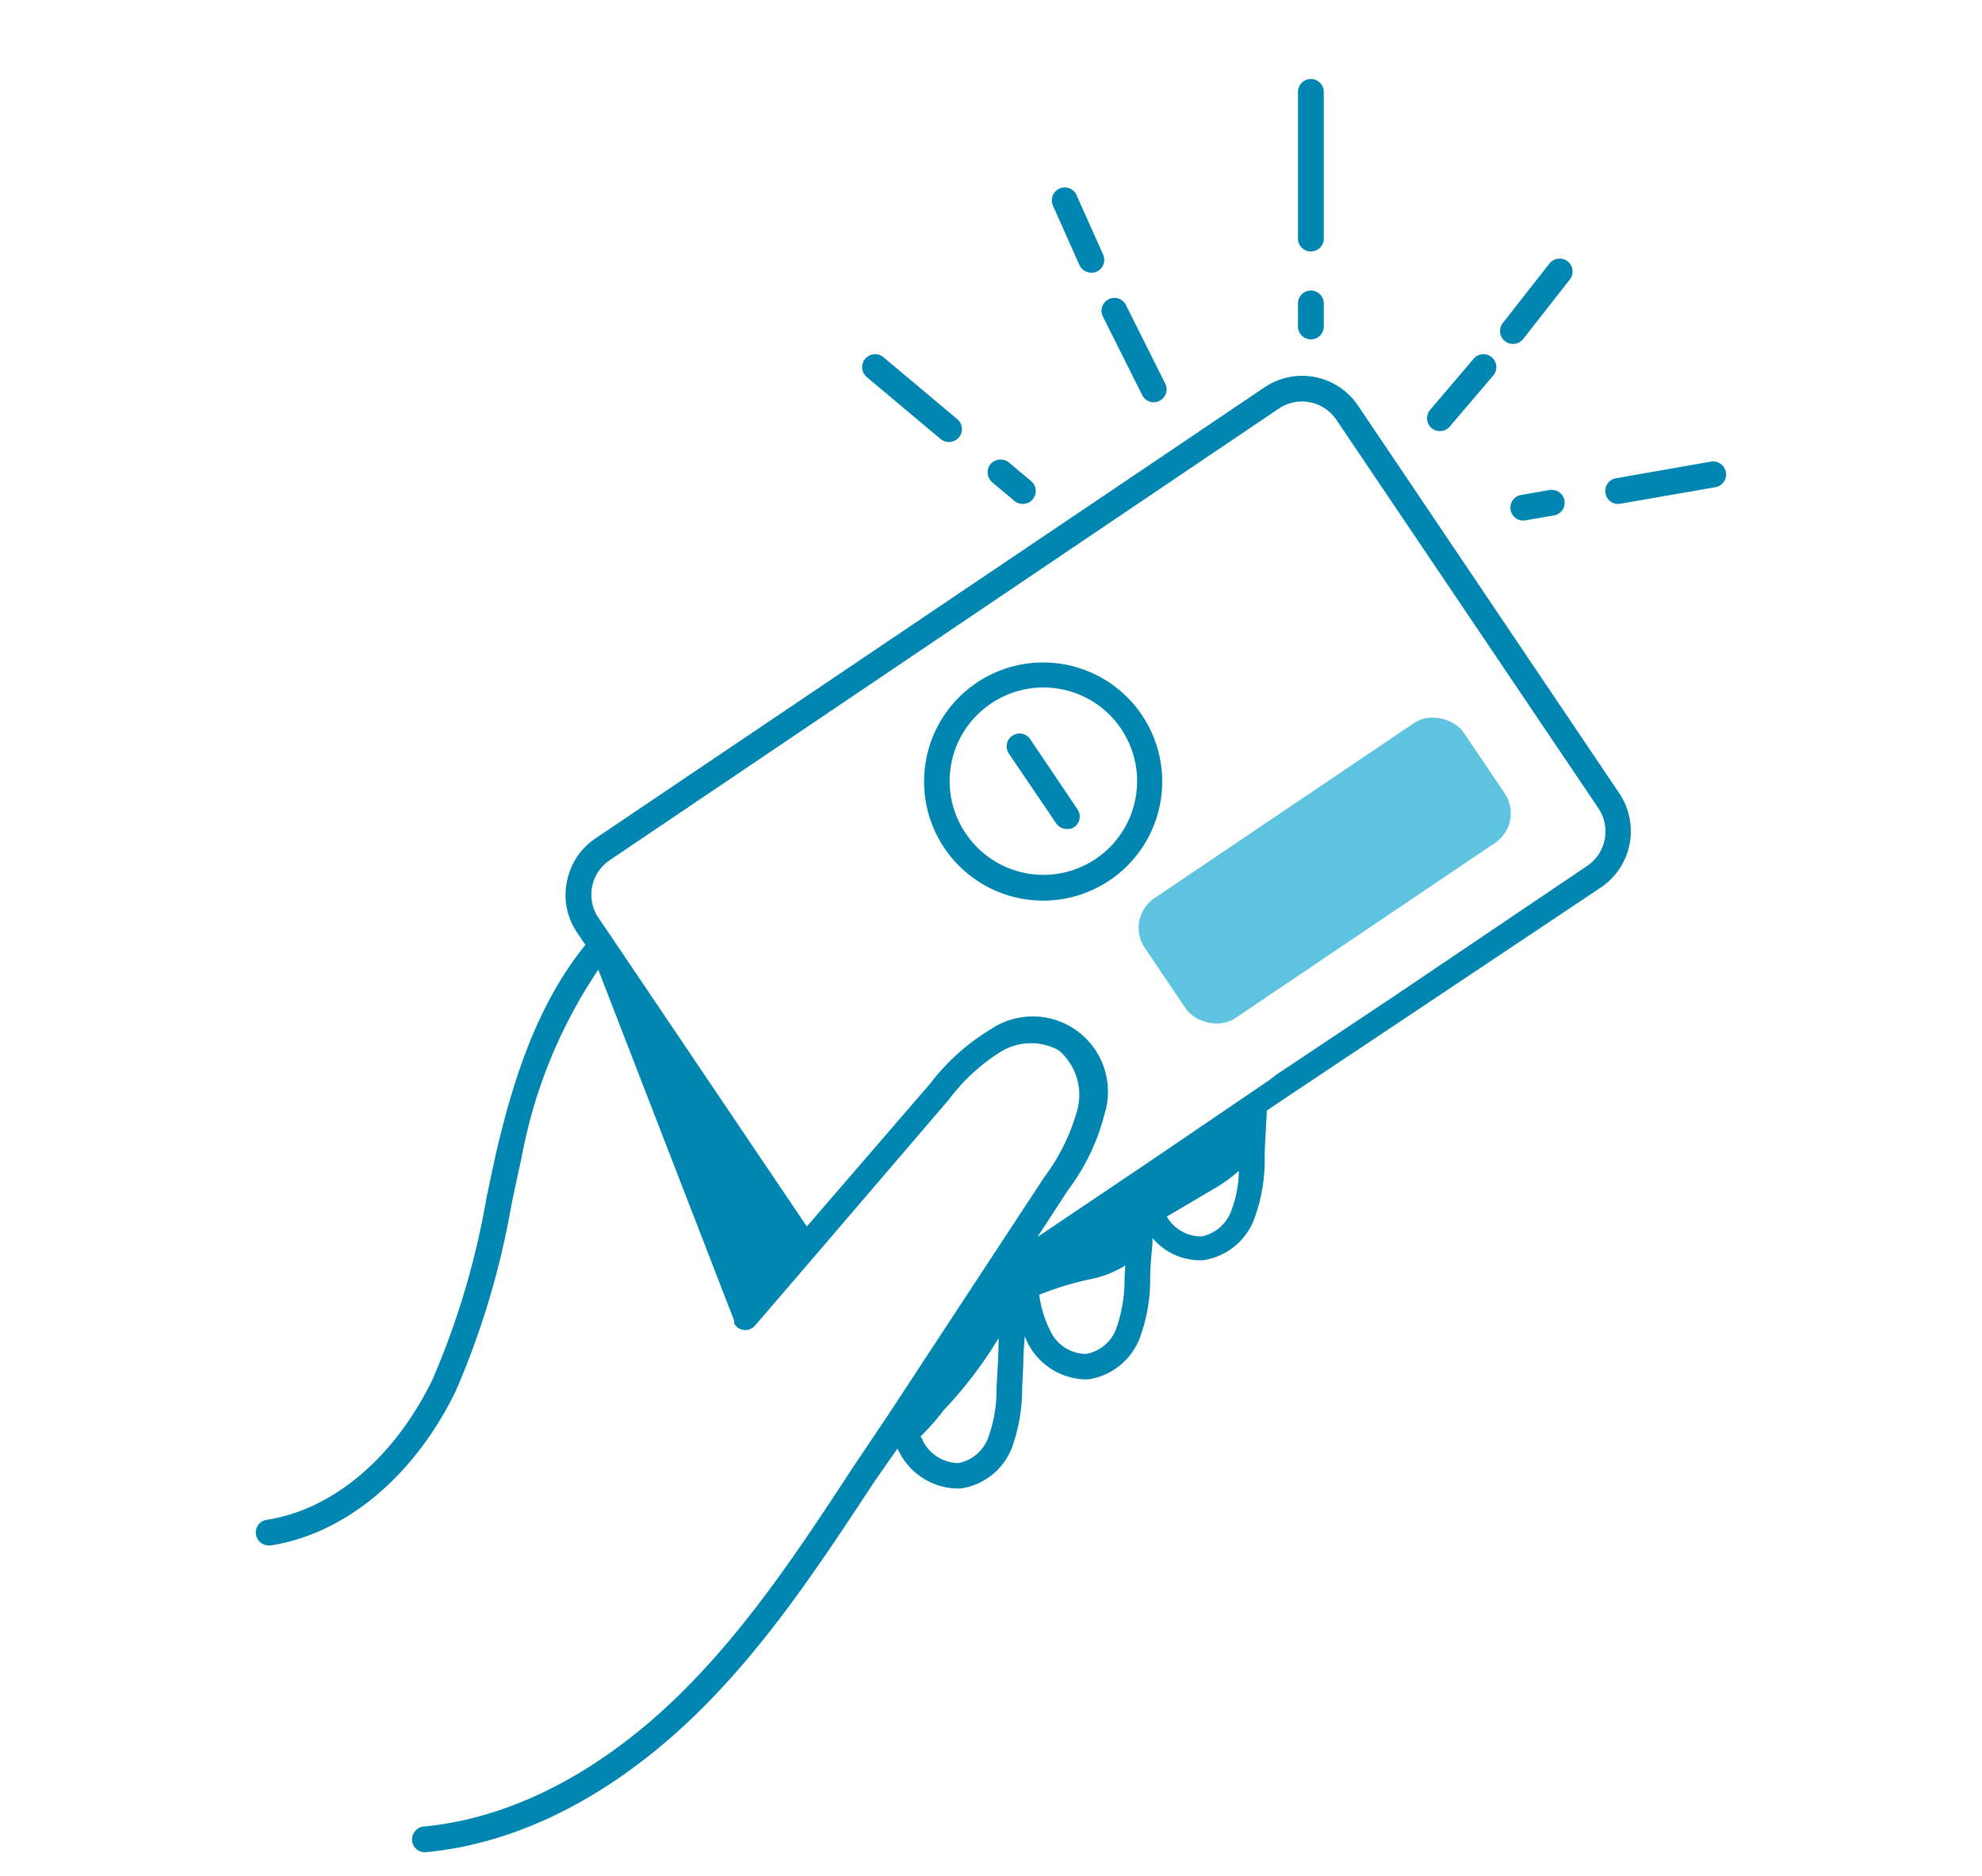 <svg xmlns="http://www.w3.org/2000/svg" id="Warstwa_1" data-name="Warstwa 1" viewBox="0 0 99.88 94.53"><defs><style>.cls-1{fill:#0086b1;}.cls-2{fill:#5dc3df;}</style></defs><path class="cls-1" d="M66.06,12.67a.65.65,0,0,1-.65-.65V4.63a.65.65,0,1,1,1.3,0V12A.65.65,0,0,1,66.06,12.67Z"></path><path class="cls-1" d="M66.06,17.1a.65.65,0,0,1-.65-.65V15.29a.65.65,0,1,1,1.3,0v1.16A.65.65,0,0,1,66.06,17.1Z"></path><path class="cls-1" d="M55,13.74a.66.66,0,0,1-.6-.38l-1.34-3a.66.66,0,0,1,.33-.86.65.65,0,0,1,.86.33l1.34,3a.65.65,0,0,1-.33.86A.58.58,0,0,1,55,13.74Z"></path><path class="cls-1" d="M58.15,20.27a.66.66,0,0,1-.59-.36l-2-4a.65.65,0,0,1,1.16-.58l2,4a.64.64,0,0,1-.3.87A.58.58,0,0,1,58.15,20.27Z"></path><path class="cls-1" d="M47.82,22.27a.66.66,0,0,1-.42-.15L43.68,19a.65.65,0,1,1,.84-1l3.72,3.12a.65.65,0,0,1-.42,1.15Z"></path><path class="cls-1" d="M51.54,25.39a.68.68,0,0,1-.42-.15L50,24.3a.66.66,0,0,1-.08-.92.67.67,0,0,1,.92-.08l1.12.94a.65.65,0,0,1-.42,1.15Z"></path><path class="cls-1" d="M76.24,17.33a.67.67,0,0,1-.4-.14.65.65,0,0,1-.11-.91l2.35-3a.66.66,0,0,1,.92-.11.65.65,0,0,1,.11.91l-2.35,3A.65.65,0,0,1,76.24,17.33Z"></path><path class="cls-1" d="M72.56,21.72a.68.68,0,0,1-.42-.15.66.66,0,0,1-.07-.92l2.19-2.57a.64.64,0,0,1,.91-.08.65.65,0,0,1,.08.92l-2.19,2.57A.62.62,0,0,1,72.56,21.72Z"></path><path class="cls-1" d="M81.54,25.39a.63.63,0,0,1-.63-.53.64.64,0,0,1,.52-.76l4.79-.84a.65.65,0,0,1,.22,1.29l-4.78.83Z"></path><path class="cls-1" d="M76.76,26.23a.65.65,0,0,1-.11-1.29l1.44-.25a.66.66,0,0,1,.75.53.65.65,0,0,1-.53.75l-1.44.25Z"></path><rect class="cls-2" x="57.06" y="40.23" width="19.39" height="7.29" rx="1.8" transform="translate(-13.12 44.82) rotate(-34)"></rect><path class="cls-1" d="M52.59,45.38a6,6,0,0,1-5-2.65h0a6,6,0,1,1,5,2.65ZM48.67,42a4.72,4.72,0,1,0,1.27-6.55A4.7,4.7,0,0,0,48.67,42Z"></path><path class="cls-1" d="M53.76,41.77a.65.65,0,0,1-.54-.29L50.86,38a.65.65,0,1,1,1.08-.72l2.36,3.5a.65.65,0,0,1-.17.9A.64.64,0,0,1,53.76,41.77Z"></path><path class="cls-1" d="M81.62,40,68.43,20.43a3.39,3.39,0,0,0-4.71-.91L30,42.25a3.38,3.38,0,0,0-1.43,2.17A3.34,3.34,0,0,0,29.09,47l.41.61C27,50.69,25.81,54.62,25,58.1c-.17.76-.33,1.52-.49,2.29a40.35,40.35,0,0,1-2.71,9.11c-1.9,3.92-5,6.56-8.36,7.08a.64.64,0,0,0-.54.74.65.65,0,0,0,.64.55h.1c3.76-.58,7.25-3.49,9.33-7.79a41.38,41.38,0,0,0,2.81-9.41c.16-.76.32-1.52.49-2.27a25.14,25.14,0,0,1,3.88-9.54L37,66.55a.39.39,0,0,0,0,.14h0a1.09,1.09,0,0,0,.13.17.65.65,0,0,0,.92-.07l3-3.49h0l6.77-7.9a9.69,9.69,0,0,1,2.6-2.4,2.92,2.92,0,0,1,2.93-.08,2.94,2.94,0,0,1,.94,3,10,10,0,0,1-1.65,3.37l-3.37,5.13h0l-4.47,6.81L43,73.91c-2.67,4.08-5.44,8.29-9,11.71-2.75,2.64-7.18,5.9-12.69,6.42a.65.65,0,0,0,.06,1.29h.06c5.88-.55,10.57-4,13.47-6.78,3.66-3.51,6.46-7.79,9.18-11.92L45.22,73a2.8,2.8,0,0,1,.14.25A3.36,3.36,0,0,0,48.18,75h.24A3.27,3.27,0,0,0,51,72.93a8.76,8.76,0,0,0,.51-3l.06-1.25c0-.56.05-1,.07-1.35.05.12.1.24.16.36a3.36,3.36,0,0,0,2.81,1.81h.25a3.3,3.3,0,0,0,2.58-2.09,8.48,8.48,0,0,0,.52-3c0-.66.08-1.25.12-1.81,0-.07,0-.14,0-.22a3.12,3.12,0,0,0,2.3,1.12h.25a3.27,3.27,0,0,0,2.58-2.09,8.48,8.48,0,0,0,.52-3c0-.81.08-1.63.11-2.45l.84-.57h0l.36-.24h0l6-4L80.7,44.7A3.42,3.42,0,0,0,81.62,40ZM50.29,68.64l-.07,1.26a7.19,7.19,0,0,1-.41,2.51,2,2,0,0,1-1.51,1.31,2.05,2.05,0,0,1-1.81-1.15c0-.08-.07-.12-.1-.19a11.72,11.72,0,0,0,1.17-1.33,21,21,0,0,0,2.76-3.62l0-.06C50.33,67.72,50.31,68.12,50.29,68.64Zm6.38-4.24a7.44,7.44,0,0,1-.41,2.52,2,2,0,0,1-1.52,1.3,2,2,0,0,1-1.8-1.14,5.65,5.65,0,0,1-.57-1.84,15.31,15.31,0,0,1,2.7-.81,5.25,5.25,0,0,0,1.64-.67C56.69,64,56.68,64.18,56.67,64.4ZM62.05,61a2,2,0,0,1-1.51,1.3,2,2,0,0,1-1.74-1l2.56-1.51A7.64,7.64,0,0,0,62.43,59,5.79,5.79,0,0,1,62.05,61ZM80,43.62l-9.65,6.51-6,4h0L64,54.4h0l-6,4.08-5.72,3.85v0l1.54-2.36a10.82,10.82,0,0,0,1.84-3.83,3.79,3.79,0,0,0-5.76-4.26,10.86,10.86,0,0,0-3,2.69L40.66,61.8,30.84,47.25l-.68-1a2.09,2.09,0,0,1,.57-2.91L64.44,20.59a2.09,2.09,0,0,1,2.91.57L80.54,40.71A2.1,2.1,0,0,1,80,43.62Z"></path></svg>